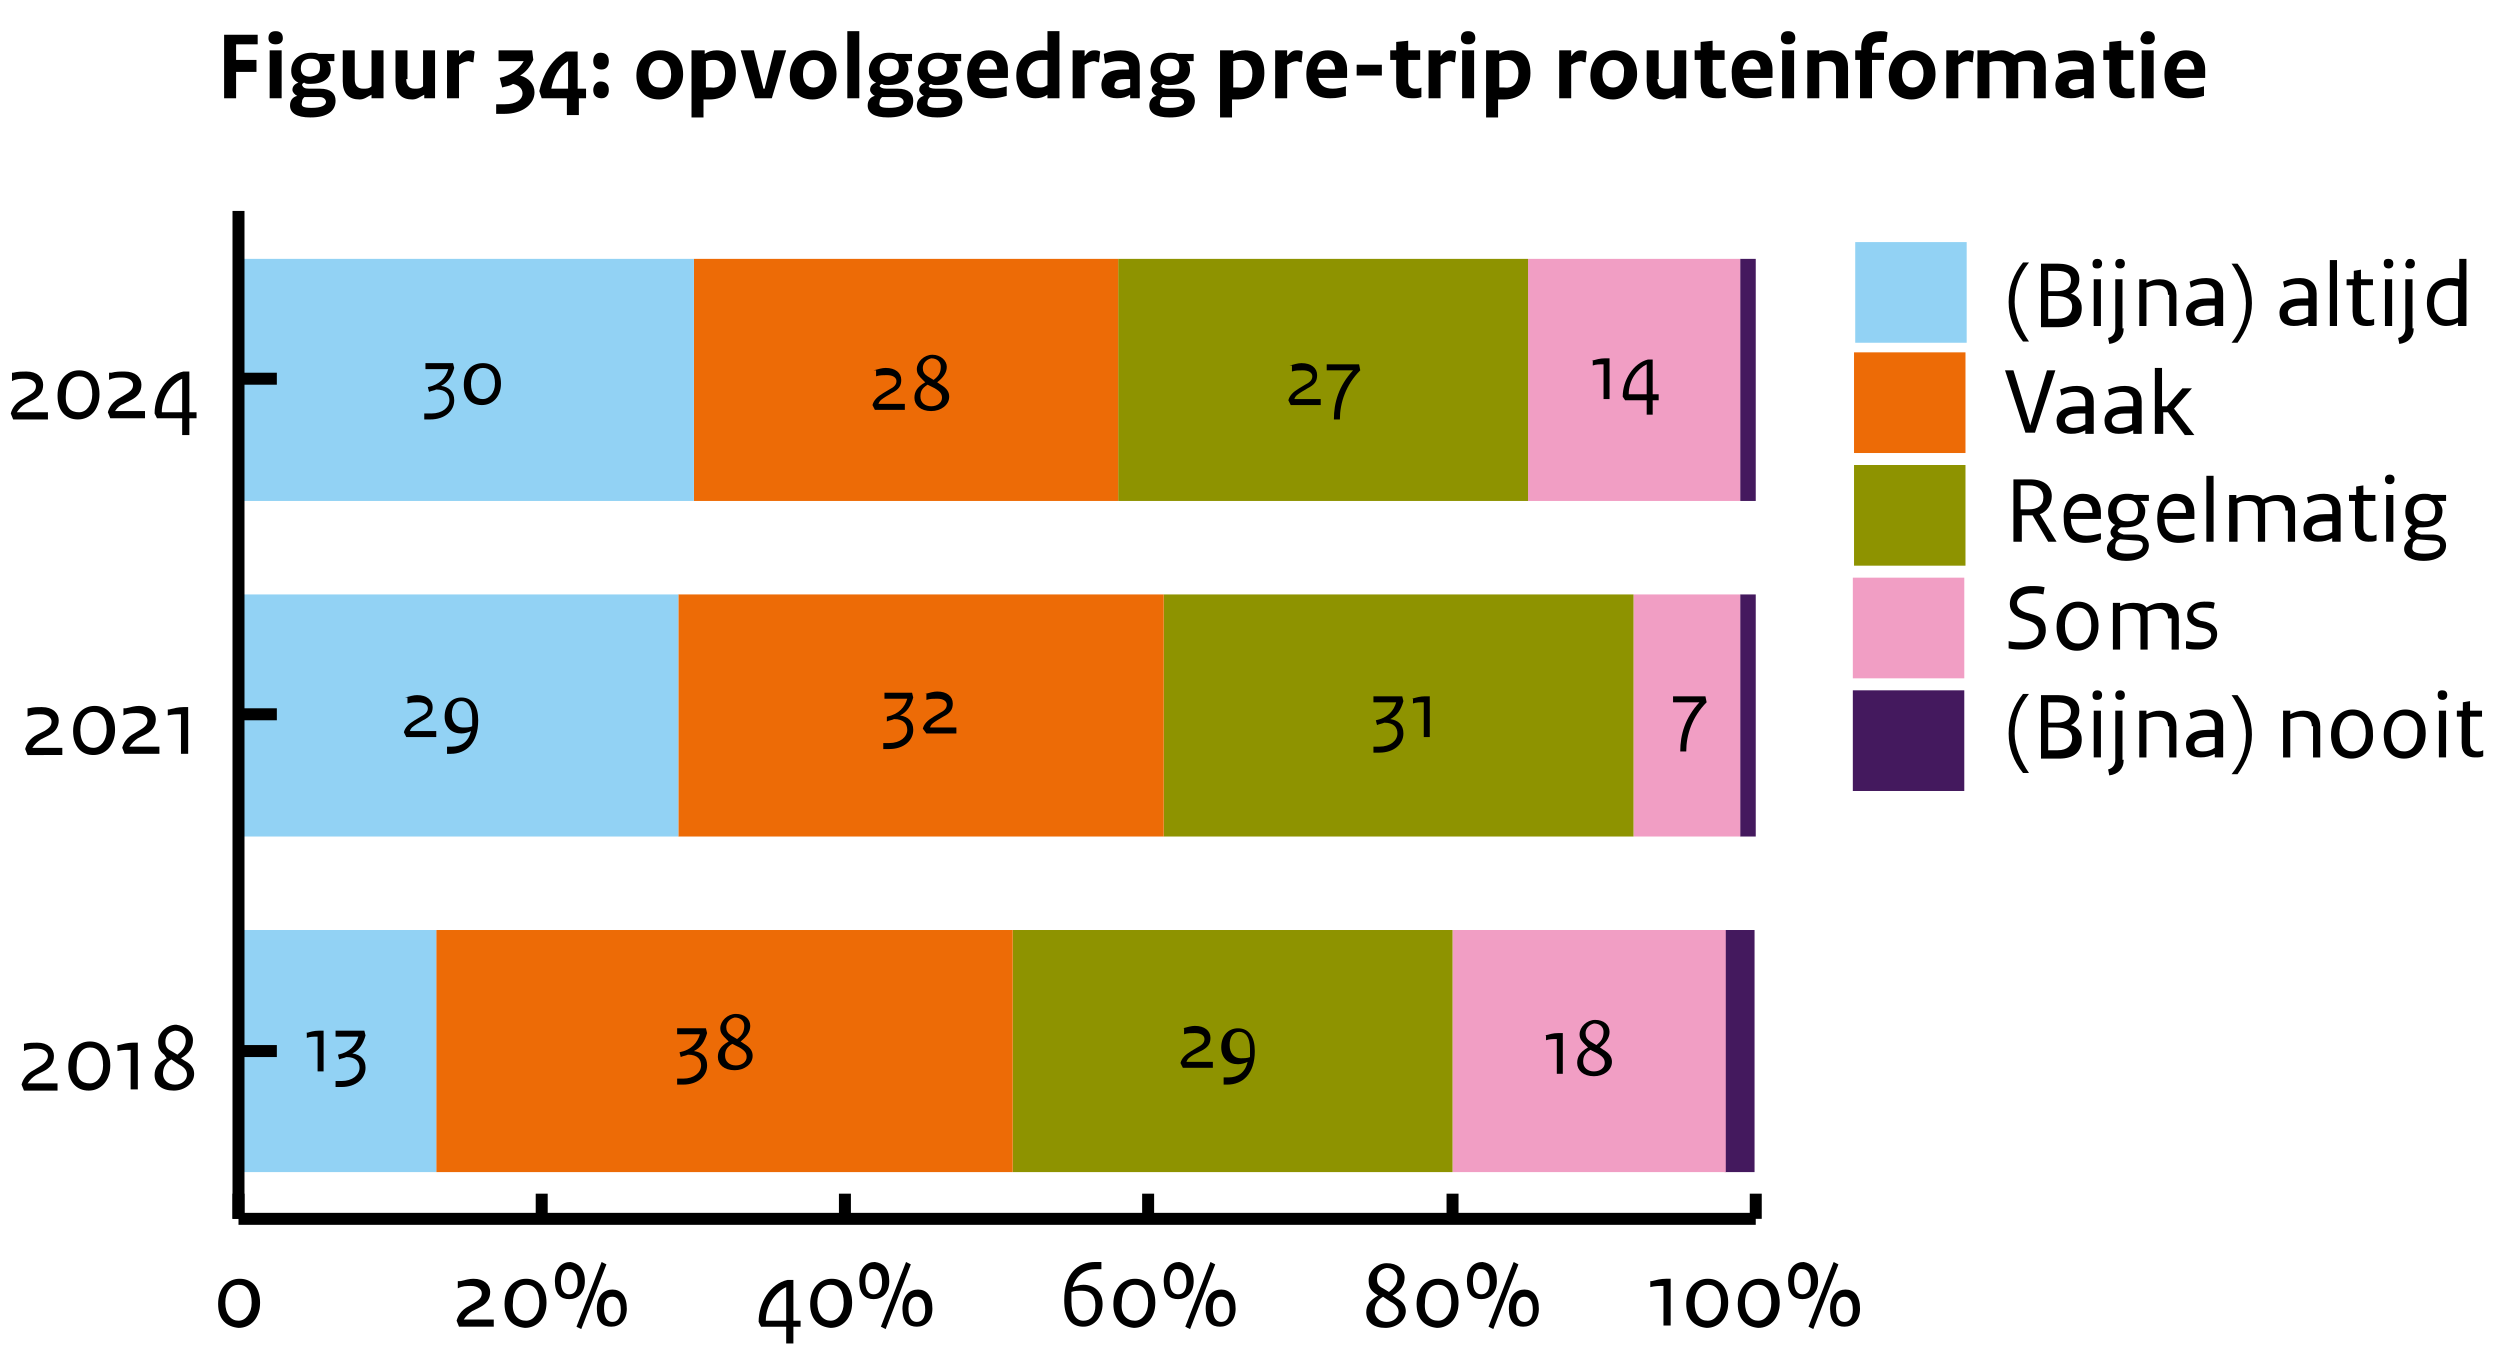 <?xml version="1.0" encoding="utf-8"?>
<!-- Generator: Adobe Illustrator 29.3.1, SVG Export Plug-In . SVG Version: 9.03 Build 55982)  -->
<svg version="1.1" baseProfile="basic" id="Laag_1" xmlns="http://www.w3.org/2000/svg" xmlns:xlink="http://www.w3.org/1999/xlink"
	 x="0px" y="0px" viewBox="0 0 208.6 112.4" xml:space="preserve">
<g>
	<path d="M18.7,2.9h2.8v0.8h-1.8v1.3h1.7V6h-1.7v2.2h-1V2.9z"/>
	<path d="M23,2.6c0.4,0,0.6,0.2,0.6,0.6c0,0.3-0.2,0.5-0.6,0.5c-0.4,0-0.6-0.2-0.6-0.5C22.4,2.8,22.6,2.6,23,2.6z M23.5,8.2h-1V4.2
		l1,0V8.2z"/>
	<path d="M25.8,7.4l0.9,0c0.9,0,1.3,0.4,1.3,1c0,0.8-0.6,1.4-2.1,1.4c-1.2,0-1.7-0.4-1.7-1c0-0.4,0.2-0.7,0.6-0.8v0
		c-0.2-0.1-0.4-0.3-0.4-0.5c0-0.3,0.2-0.5,0.5-0.6v0c-0.4-0.2-0.6-0.5-0.6-1c0-0.9,0.7-1.5,1.7-1.5c0.2,0,0.4,0,0.6,0.1h1.3v0.6
		h-0.6v0c0.2,0.1,0.3,0.4,0.3,0.7C27.6,6.5,27,7,25.9,7c-0.2,0-0.4,0-0.5-0.1c-0.1,0-0.2,0.1-0.2,0.2C25.3,7.3,25.4,7.4,25.8,7.4z
		 M26,9c0.8,0,1.2-0.2,1.2-0.5c0-0.2-0.2-0.4-0.5-0.4l-1.3,0c-0.1,0.1-0.2,0.2-0.2,0.4C25.1,8.9,25.3,9,26,9z M26.7,5.6
		c0-0.5-0.2-0.7-0.8-0.7c-0.4,0-0.8,0.2-0.8,0.8c0,0.5,0.3,0.7,0.8,0.7C26.5,6.3,26.7,6.1,26.7,5.6z"/>
	<path d="M29.6,6.6c0,0.5,0.2,0.8,0.7,0.8c0.3,0,0.5,0,0.7-0.2v-3l1,0v4H31V7.9c-0.4,0.2-0.6,0.4-1,0.4c-0.9,0-1.4-0.5-1.4-1.5V4.2
		l1,0V6.6z"/>
	<path d="M33.9,6.6c0,0.5,0.2,0.8,0.7,0.8c0.3,0,0.5,0,0.7-0.2v-3l1,0v4h-0.9V7.9c-0.4,0.2-0.6,0.4-1,0.4c-0.9,0-1.4-0.5-1.4-1.5
		V4.2l1,0V6.6z"/>
	<path d="M39.5,5.2c-0.2,0-0.3-0.1-0.4-0.1c-0.2,0-0.5,0.1-0.8,0.3v2.8h-1V4.2l1,0v0.5c0.3-0.4,0.5-0.5,0.8-0.5c0.2,0,0.3,0,0.5,0.1
		L39.5,5.2z"/>
	<path d="M41.5,4.2h2.9L44.5,5c-0.3,0.6-0.6,1-1.1,1.3v0c0.7,0.2,1.2,0.7,1.2,1.4c0,1-1,1.8-2.5,1.8h-0.7V8.7h0.7
		c1,0,1.5-0.4,1.5-0.9c0-0.4-0.3-0.7-0.8-0.8c-0.3,0.2-0.6,0.2-0.9,0.3l-0.2-0.8c0.9-0.2,1.6-0.7,2-1.4h-2.1V4.2z"/>
	<path d="M48.3,7.4h0.6v0.8h-0.6v1.4h-1V8.2h-2.1l-0.2-0.6c0.3-1.4,1-2.6,2.2-3.3h1V7.4z M47.4,7.4V5.1h0c-0.8,0.5-1.2,1.3-1.4,2.3
		H47.4z"/>
	<path d="M50.1,4.4c0.4,0,0.7,0.2,0.7,0.7c0,0.4-0.2,0.7-0.6,0.7c-0.4,0-0.7-0.2-0.7-0.7C49.5,4.7,49.7,4.4,50.1,4.4z M50.1,6.8
		c0.4,0,0.7,0.2,0.7,0.7c0,0.4-0.2,0.7-0.6,0.7c-0.4,0-0.7-0.2-0.7-0.7C49.5,7.2,49.7,6.8,50.1,6.8z"/>
	<path d="M55,8.3c-1.1,0-1.9-0.7-1.9-2c0-1.3,0.9-2.1,2-2.1c1.1,0,1.9,0.7,1.9,2C57,7.4,56.1,8.3,55,8.3z M55,5
		c-0.5,0-0.9,0.4-0.9,1.2c0,0.8,0.4,1.1,0.9,1.1C55.6,7.4,56,7,56,6.2C56,5.4,55.6,5,55,5z"/>
	<path d="M57.8,4.2l1,0v0.3c0.3-0.2,0.6-0.3,1-0.3c1,0,1.6,0.6,1.6,1.9c0,1.4-0.9,2.2-2.2,2.2c-0.2,0-0.3,0-0.5,0v1.5h-1V4.2z
		 M60.5,6.1c0-0.7-0.4-1.1-0.9-1.1c-0.3,0-0.4,0-0.7,0.1v2.2c0.2,0,0.3,0,0.4,0C60,7.4,60.5,7,60.5,6.1z"/>
	<path d="M61.8,4.2h1.1l0.8,3.2h0.1l0.8-3.2h1l-1.2,4H63L61.8,4.2z"/>
	<path d="M67.8,8.3c-1.1,0-1.9-0.7-1.9-2c0-1.3,0.9-2.1,2-2.1c1.1,0,1.9,0.7,1.9,2C69.8,7.4,68.9,8.3,67.8,8.3z M67.9,5
		c-0.5,0-0.9,0.4-0.9,1.2c0,0.8,0.4,1.1,0.9,1.1c0.5,0,0.9-0.4,0.9-1.2C68.8,5.4,68.5,5,67.9,5z"/>
	<path d="M71.7,8.2h-1V2.6l1,0V8.2z"/>
	<path d="M74,7.4l0.9,0c0.9,0,1.3,0.4,1.3,1c0,0.8-0.6,1.4-2.1,1.4c-1.2,0-1.7-0.4-1.7-1c0-0.4,0.2-0.7,0.6-0.8v0
		c-0.2-0.1-0.4-0.3-0.4-0.5c0-0.3,0.2-0.5,0.5-0.6v0c-0.4-0.2-0.6-0.5-0.6-1c0-0.9,0.7-1.5,1.7-1.5c0.2,0,0.4,0,0.6,0.1h1.3v0.6
		h-0.6v0c0.2,0.1,0.3,0.4,0.3,0.7c0,0.8-0.6,1.3-1.7,1.3c-0.2,0-0.4,0-0.5-0.1c-0.1,0-0.2,0.1-0.2,0.2C73.5,7.3,73.6,7.4,74,7.4z
		 M74.2,9c0.8,0,1.2-0.2,1.2-0.5c0-0.2-0.2-0.4-0.5-0.4l-1.3,0c-0.1,0.1-0.2,0.2-0.2,0.4C73.3,8.9,73.5,9,74.2,9z M75,5.6
		c0-0.5-0.2-0.7-0.8-0.7c-0.4,0-0.8,0.2-0.8,0.8c0,0.5,0.3,0.7,0.8,0.7C74.7,6.3,75,6.1,75,5.6z"/>
	<path d="M78.1,7.4l0.9,0c0.9,0,1.3,0.4,1.3,1c0,0.8-0.6,1.4-2.1,1.4c-1.2,0-1.7-0.4-1.7-1c0-0.4,0.2-0.7,0.6-0.8v0
		c-0.2-0.1-0.4-0.3-0.4-0.5c0-0.3,0.2-0.5,0.5-0.6v0c-0.4-0.2-0.6-0.5-0.6-1c0-0.9,0.7-1.5,1.7-1.5c0.2,0,0.4,0,0.6,0.1h1.3v0.6
		h-0.6v0c0.2,0.1,0.3,0.4,0.3,0.7c0,0.8-0.6,1.3-1.7,1.3c-0.2,0-0.4,0-0.5-0.1c-0.1,0-0.2,0.1-0.2,0.2C77.5,7.3,77.7,7.4,78.1,7.4z
		 M78.2,9c0.8,0,1.2-0.2,1.2-0.5c0-0.2-0.2-0.4-0.5-0.4l-1.3,0c-0.1,0.1-0.2,0.2-0.2,0.4C77.3,8.9,77.6,9,78.2,9z M79,5.6
		c0-0.5-0.2-0.7-0.8-0.7c-0.4,0-0.8,0.2-0.8,0.8c0,0.5,0.3,0.7,0.8,0.7C78.8,6.3,79,6.1,79,5.6z"/>
	<path d="M82.5,4.2c1,0,1.6,0.6,1.6,1.6c0,0.3,0,0.5,0,0.7h-2.4c0.1,0.6,0.5,0.9,1.2,0.9c0.4,0,0.8-0.1,1.1-0.2V8
		c-0.4,0.1-0.7,0.2-1.3,0.2c-1.2,0-2-0.6-2-2C80.7,4.9,81.5,4.2,82.5,4.2z M83.2,5.8c0-0.5-0.3-0.9-0.7-0.9c-0.4,0-0.7,0.3-0.8,0.9
		H83.2z"/>
	<path d="M88.4,8.2h-1V7.9c-0.3,0.2-0.6,0.3-1,0.3c-1,0-1.6-0.7-1.6-1.9c0-1.3,0.9-2.1,2.1-2.1c0.2,0,0.4,0,0.5,0.1V2.6l1,0V8.2z
		 M85.7,6.2c0,0.8,0.4,1.1,1,1.1c0.3,0,0.4,0,0.7-0.2V5c-0.2,0-0.3,0-0.5,0C86.2,5,85.7,5.5,85.7,6.2z"/>
	<path d="M91.7,5.2c-0.2,0-0.3-0.1-0.4-0.1c-0.2,0-0.5,0.1-0.8,0.3v2.8h-1V4.2l1,0v0.5c0.3-0.4,0.5-0.5,0.8-0.5c0.2,0,0.3,0,0.5,0.1
		L91.7,5.2z"/>
	<path d="M95.2,8.2h-0.9V7.9c-0.3,0.2-0.6,0.3-1.1,0.3c-0.8,0-1.3-0.4-1.3-1.1c0-0.8,0.6-1.3,1.8-1.3c0.2,0,0.4,0,0.5,0V5.7
		c0-0.4-0.2-0.6-0.9-0.6c-0.4,0-0.7,0.1-1.1,0.2l-0.1-0.8c0.5-0.2,0.9-0.3,1.4-0.3c1.1,0,1.6,0.5,1.6,1.4V8.2z M93.5,7.5
		c0.3,0,0.5-0.1,0.8-0.2V6.6c-0.2,0-0.4,0-0.5,0c-0.6,0-0.8,0.2-0.8,0.5C92.9,7.3,93.1,7.5,93.5,7.5z"/>
	<path d="M97.5,7.4l0.9,0c0.9,0,1.3,0.4,1.3,1c0,0.8-0.6,1.4-2.1,1.4c-1.2,0-1.7-0.4-1.7-1c0-0.4,0.2-0.7,0.6-0.8v0
		c-0.2-0.1-0.4-0.3-0.4-0.5c0-0.3,0.2-0.5,0.5-0.6v0c-0.4-0.2-0.6-0.5-0.6-1c0-0.9,0.7-1.5,1.7-1.5c0.2,0,0.4,0,0.6,0.1h1.3v0.6H99
		v0c0.2,0.1,0.3,0.4,0.3,0.7c0,0.8-0.6,1.3-1.7,1.3c-0.2,0-0.4,0-0.5-0.1c-0.1,0-0.2,0.1-0.2,0.2C96.9,7.3,97.1,7.4,97.5,7.4z
		 M97.6,9c0.8,0,1.2-0.2,1.2-0.5c0-0.2-0.2-0.4-0.5-0.4l-1.3,0c-0.1,0.1-0.2,0.2-0.2,0.4C96.7,8.9,97,9,97.6,9z M98.4,5.6
		c0-0.5-0.2-0.7-0.8-0.7c-0.4,0-0.8,0.2-0.8,0.8c0,0.5,0.3,0.7,0.8,0.7C98.2,6.3,98.4,6.1,98.4,5.6z"/>
	<path d="M101.9,4.2l1,0v0.3c0.3-0.2,0.6-0.3,1-0.3c1,0,1.6,0.6,1.6,1.9c0,1.4-0.9,2.2-2.2,2.2c-0.2,0-0.3,0-0.5,0v1.5h-1V4.2z
		 M104.5,6.1c0-0.7-0.4-1.1-0.9-1.1c-0.3,0-0.4,0-0.7,0.1v2.2c0.2,0,0.3,0,0.4,0C104.1,7.4,104.5,7,104.5,6.1z"/>
	<path d="M108.6,5.2c-0.2,0-0.3-0.1-0.4-0.1c-0.2,0-0.5,0.1-0.8,0.3v2.8h-1V4.2l1,0v0.5c0.3-0.4,0.5-0.5,0.8-0.5
		c0.2,0,0.3,0,0.5,0.1L108.6,5.2z"/>
	<path d="M110.8,4.2c1,0,1.6,0.6,1.6,1.6c0,0.3,0,0.5,0,0.7h-2.4c0.1,0.6,0.5,0.9,1.2,0.9c0.4,0,0.8-0.1,1.1-0.2V8
		c-0.4,0.1-0.7,0.2-1.3,0.2c-1.2,0-2-0.6-2-2C109,4.9,109.8,4.2,110.8,4.2z M111.4,5.8c0-0.5-0.3-0.9-0.7-0.9
		c-0.4,0-0.7,0.3-0.8,0.9H111.4z"/>
	<path d="M113.2,5.4h2.1v0.9h-2.1V5.4z"/>
	<path d="M116,4.2h0.5V3.5l1-0.1v0.8h1V5h-1v1.8c0,0.4,0.2,0.6,0.6,0.6c0.2,0,0.3,0,0.5-0.1v0.8c-0.3,0.1-0.5,0.1-0.8,0.1
		c-0.8,0-1.3-0.4-1.3-1.3V5H116V4.2z"/>
	<path d="M121.4,5.2c-0.2,0-0.3-0.1-0.4-0.1c-0.2,0-0.5,0.1-0.8,0.3v2.8h-1V4.2l1,0v0.5c0.3-0.4,0.5-0.5,0.8-0.5
		c0.2,0,0.3,0,0.5,0.1L121.4,5.2z"/>
	<path d="M122.5,2.6c0.4,0,0.6,0.2,0.6,0.6c0,0.3-0.2,0.5-0.6,0.5c-0.4,0-0.6-0.2-0.6-0.5C121.9,2.8,122.1,2.6,122.5,2.6z M123,8.2
		h-1V4.2l1,0V8.2z"/>
	<path d="M124.1,4.2l1,0v0.3c0.3-0.2,0.6-0.3,1-0.3c1,0,1.6,0.6,1.6,1.9c0,1.4-0.9,2.2-2.2,2.2c-0.2,0-0.3,0-0.5,0v1.5h-1V4.2z
		 M126.7,6.1c0-0.7-0.4-1.1-0.9-1.1c-0.3,0-0.4,0-0.7,0.1v2.2c0.2,0,0.3,0,0.4,0C126.2,7.4,126.7,7,126.7,6.1z"/>
	<path d="M132.3,5.2c-0.2,0-0.3-0.1-0.4-0.1c-0.2,0-0.5,0.1-0.8,0.3v2.8h-1V4.2l1,0v0.5c0.3-0.4,0.5-0.5,0.8-0.5
		c0.2,0,0.3,0,0.5,0.1L132.3,5.2z"/>
	<path d="M134.6,8.3c-1.1,0-1.9-0.7-1.9-2c0-1.3,0.9-2.1,2-2.1c1.1,0,1.9,0.7,1.9,2C136.6,7.4,135.6,8.3,134.6,8.3z M134.6,5
		c-0.5,0-0.9,0.4-0.9,1.2c0,0.8,0.4,1.1,0.9,1.1c0.5,0,0.9-0.4,0.9-1.2C135.6,5.4,135.2,5,134.6,5z"/>
	<path d="M138.3,6.6c0,0.5,0.2,0.8,0.7,0.8c0.3,0,0.5,0,0.7-0.2v-3l1,0v4h-0.9V7.9c-0.4,0.2-0.6,0.4-1,0.4c-0.9,0-1.4-0.5-1.4-1.5
		V4.2l1,0V6.6z"/>
	<path d="M141.4,4.2h0.5V3.5l1-0.1v0.8h1V5h-1v1.8c0,0.4,0.2,0.6,0.6,0.6c0.2,0,0.3,0,0.5-0.1v0.8c-0.3,0.1-0.5,0.1-0.8,0.1
		c-0.8,0-1.3-0.4-1.3-1.3V5h-0.5V4.2z"/>
	<path d="M146.3,4.2c1,0,1.6,0.6,1.6,1.6c0,0.3,0,0.5,0,0.7h-2.4c0.1,0.6,0.5,0.9,1.2,0.9c0.4,0,0.8-0.1,1.1-0.2V8
		c-0.4,0.1-0.7,0.2-1.3,0.2c-1.2,0-2-0.6-2-2C144.4,4.9,145.2,4.2,146.3,4.2z M146.9,5.8c0-0.5-0.3-0.9-0.7-0.9
		c-0.4,0-0.7,0.3-0.8,0.9H146.9z"/>
	<path d="M149.2,2.6c0.4,0,0.6,0.2,0.6,0.6c0,0.3-0.2,0.5-0.6,0.5c-0.4,0-0.6-0.2-0.6-0.5C148.6,2.8,148.8,2.6,149.2,2.6z
		 M149.7,8.2h-1V4.2l1,0V8.2z"/>
	<path d="M153.2,5.8c0-0.5-0.2-0.7-0.7-0.7c-0.3,0-0.5,0-0.7,0.1v3h-1V4.2l1,0v0.3c0.3-0.2,0.6-0.3,1-0.3c0.9,0,1.4,0.5,1.4,1.4v2.6
		h-1V5.8z"/>
	<path d="M154.8,5V4.2h0.5V4c0-0.9,0.5-1.4,1.6-1.4c0.2,0,0.4,0,0.6,0.1l-0.1,0.8c-0.2,0-0.3,0-0.5,0c-0.5,0-0.7,0.2-0.7,0.6v0.3h1
		V5h-1v3.2h-1V5H154.8z"/>
	<path d="M159.5,8.3c-1.1,0-1.9-0.7-1.9-2c0-1.3,0.9-2.1,2-2.1c1.1,0,1.9,0.7,1.9,2C161.5,7.4,160.6,8.3,159.5,8.3z M159.6,5
		c-0.5,0-0.9,0.4-0.9,1.2c0,0.8,0.4,1.1,0.9,1.1c0.5,0,0.9-0.4,0.9-1.2C160.5,5.4,160.1,5,159.6,5z"/>
	<path d="M164.6,5.2c-0.2,0-0.3-0.1-0.4-0.1c-0.2,0-0.5,0.1-0.8,0.3v2.8h-1V4.2l1,0v0.5c0.3-0.4,0.5-0.5,0.8-0.5
		c0.2,0,0.3,0,0.5,0.1L164.6,5.2z"/>
	<path d="M169.8,5.8c0-0.5-0.2-0.7-0.7-0.7c-0.3,0-0.4,0-0.7,0.1v3h-1V5.8c0-0.5-0.2-0.7-0.7-0.7c-0.3,0-0.4,0-0.7,0.1v3h-1V4.2l1,0
		v0.3c0.4-0.2,0.6-0.3,1-0.3c0.5,0,0.8,0.2,1.1,0.4c0.4-0.3,0.8-0.4,1.2-0.4c0.9,0,1.4,0.5,1.4,1.4v2.6h-1V5.8z"/>
	<path d="M174.8,8.2h-0.9V7.9c-0.3,0.2-0.6,0.3-1.1,0.3c-0.8,0-1.3-0.4-1.3-1.1c0-0.8,0.6-1.3,1.8-1.3c0.2,0,0.4,0,0.5,0V5.7
		c0-0.4-0.2-0.6-0.9-0.6c-0.4,0-0.7,0.1-1.1,0.2l-0.1-0.8c0.5-0.2,0.9-0.3,1.4-0.3c1.1,0,1.6,0.5,1.6,1.4V8.2z M173.1,7.5
		c0.3,0,0.5-0.1,0.8-0.2V6.6c-0.2,0-0.4,0-0.5,0c-0.6,0-0.8,0.2-0.8,0.5C172.6,7.3,172.8,7.5,173.1,7.5z"/>
	<path d="M175.5,4.2h0.5V3.5l1-0.1v0.8h1V5h-1v1.8c0,0.4,0.2,0.6,0.6,0.6c0.2,0,0.3,0,0.5-0.1v0.8c-0.3,0.1-0.5,0.1-0.8,0.1
		c-0.8,0-1.3-0.4-1.3-1.3V5h-0.5V4.2z"/>
	<path d="M179.2,2.6c0.4,0,0.6,0.2,0.6,0.6c0,0.3-0.2,0.5-0.6,0.5c-0.4,0-0.6-0.2-0.6-0.5C178.7,2.8,178.9,2.6,179.2,2.6z
		 M179.7,8.2h-1V4.2l1,0V8.2z"/>
	<path d="M182.4,4.2c1,0,1.6,0.6,1.6,1.6c0,0.3,0,0.5,0,0.7h-2.4c0.1,0.6,0.5,0.9,1.2,0.9c0.4,0,0.8-0.1,1.1-0.2V8
		c-0.4,0.1-0.7,0.2-1.3,0.2c-1.2,0-2-0.6-2-2C180.6,4.9,181.4,4.2,182.4,4.2z M183.1,5.8c0-0.5-0.3-0.9-0.7-0.9
		c-0.4,0-0.7,0.3-0.8,0.9H183.1z"/>
</g>
<g>
	<path d="M168.8,21.9h0.5c-0.8,1-1.2,2-1.2,3.3c0,1.1,0.5,2.3,1.2,3.3h-0.5c-0.8-1-1.2-2.1-1.2-3.3C167.6,24,168,22.9,168.8,21.9z"
		/>
	<path d="M170.3,27.2v-5.2h1.4c1.2,0,1.8,0.5,1.8,1.3c0,0.6-0.3,1-0.7,1.2v0c0.6,0.2,0.9,0.6,0.9,1.2c0,1-0.6,1.6-1.9,1.6H170.3z
		 M170.9,22.5v1.8h0.7c0.8,0,1.2-0.3,1.2-0.9c0-0.5-0.3-0.8-1.2-0.8H170.9z M170.9,24.7v1.9h0.8c0.8,0,1.2-0.4,1.2-1
		c0-0.6-0.4-0.9-1.4-0.9H170.9z"/>
	<path d="M175,21.6c0.2,0,0.4,0.1,0.4,0.4c0,0.2-0.1,0.4-0.4,0.4s-0.4-0.1-0.4-0.4C174.6,21.7,174.8,21.6,175,21.6z M175.3,27.2
		h-0.6v-3.9l0.6,0V27.2z"/>
	<path d="M177.2,27.4c0,0.8-0.5,1.2-1.2,1.3l-0.1-0.5c0.4-0.1,0.6-0.4,0.6-0.8v-4.1l0.6,0V27.4z M176.9,21.6c0.2,0,0.4,0.1,0.4,0.4
		c0,0.2-0.1,0.4-0.4,0.4c-0.2,0-0.4-0.1-0.4-0.4C176.5,21.7,176.7,21.6,176.9,21.6z"/>
	<path d="M180.9,24.6c0-0.5-0.3-0.8-0.9-0.8c-0.4,0-0.6,0.1-0.9,0.2v3.2h-0.6v-3.9l0.6,0v0.3c0.4-0.2,0.7-0.3,1.1-0.3
		c0.9,0,1.4,0.5,1.4,1.3v2.6h-0.6V24.6z"/>
	<path d="M185.4,27.2h-0.6v-0.3c-0.4,0.2-0.7,0.3-1.2,0.3c-0.8,0-1.2-0.4-1.2-1.1c0-0.7,0.6-1.2,1.8-1.2c0.2,0,0.3,0,0.6,0v-0.4
		c0-0.5-0.3-0.8-0.9-0.8c-0.4,0-0.7,0.1-1.1,0.3l-0.1-0.5c0.5-0.2,0.9-0.3,1.4-0.3c0.9,0,1.4,0.5,1.4,1.3V27.2z M183.8,26.7
		c0.4,0,0.7-0.1,1-0.3v-0.9c-0.2,0-0.4,0-0.6,0c-0.8,0-1.1,0.3-1.1,0.6C183.1,26.5,183.3,26.7,183.8,26.7z"/>
	<path d="M186.7,28.6h-0.5c0.8-1,1.2-2,1.2-3.3c0-1.1-0.5-2.3-1.2-3.3h0.5c0.8,1,1.2,2.1,1.2,3.3C187.9,26.5,187.4,27.6,186.7,28.6z
		"/>
	<path d="M193.2,27.2h-0.6v-0.3c-0.4,0.2-0.7,0.3-1.2,0.3c-0.8,0-1.2-0.4-1.2-1.1c0-0.7,0.6-1.2,1.8-1.2c0.2,0,0.3,0,0.6,0v-0.4
		c0-0.5-0.3-0.8-0.9-0.8c-0.4,0-0.7,0.1-1.1,0.3l-0.1-0.5c0.5-0.2,0.9-0.3,1.4-0.3c0.9,0,1.4,0.5,1.4,1.3V27.2z M191.6,26.7
		c0.4,0,0.7-0.1,1-0.3v-0.9c-0.2,0-0.4,0-0.6,0c-0.8,0-1.1,0.3-1.1,0.6C190.9,26.5,191.1,26.7,191.6,26.7z"/>
	<path d="M195,27.2h-0.6v-5.5l0.6,0V27.2z"/>
	<path d="M195.9,23.3h0.5v-0.7l0.6-0.1v0.8h1v0.5h-1V26c0,0.5,0.3,0.7,0.6,0.7c0.2,0,0.3,0,0.5-0.1v0.5c-0.2,0.1-0.4,0.1-0.7,0.1
		c-0.6,0-1.1-0.3-1.1-1.2v-2.2h-0.5V23.3z"/>
	<path d="M199.3,21.6c0.2,0,0.4,0.1,0.4,0.4c0,0.2-0.1,0.4-0.4,0.4c-0.2,0-0.4-0.1-0.4-0.4C198.9,21.7,199,21.6,199.3,21.6z
		 M199.6,27.2H199v-3.9l0.6,0V27.2z"/>
	<path d="M201.4,27.4c0,0.8-0.5,1.2-1.2,1.3l-0.1-0.5c0.4-0.1,0.6-0.4,0.6-0.8v-4.1l0.6,0V27.4z M201.1,21.6c0.2,0,0.4,0.1,0.4,0.4
		c0,0.2-0.1,0.4-0.4,0.4s-0.4-0.1-0.4-0.4C200.8,21.7,200.9,21.6,201.1,21.6z"/>
	<path d="M205.7,27.2h-0.6v-0.3c-0.3,0.2-0.6,0.3-1,0.3c-0.9,0-1.6-0.7-1.6-1.9c0-1.4,0.8-2.1,2-2.1c0.3,0,0.5,0,0.7,0.1v-1.7l0.6,0
		V27.2z M203.1,25.3c0,0.9,0.5,1.4,1.2,1.4c0.3,0,0.6-0.1,0.8-0.2v-2.6c-0.2,0-0.5-0.1-0.7-0.1C203.6,23.8,203.1,24.3,203.1,25.3z"
		/>
	<path d="M167.3,30.9h0.7l1.4,4.6h0l1.4-4.6h0.7l-1.7,5.2H169L167.3,30.9z"/>
	<path d="M174.6,36.2h-0.6v-0.3c-0.4,0.2-0.7,0.3-1.2,0.3c-0.8,0-1.2-0.4-1.2-1.1c0-0.7,0.6-1.2,1.8-1.2c0.2,0,0.3,0,0.6,0v-0.4
		c0-0.5-0.3-0.8-0.9-0.8c-0.4,0-0.7,0.1-1.1,0.3l-0.1-0.5c0.5-0.2,0.9-0.3,1.4-0.3c0.9,0,1.4,0.5,1.4,1.3V36.2z M173,35.7
		c0.4,0,0.7-0.1,1-0.3v-0.9c-0.2,0-0.4,0-0.6,0c-0.8,0-1.1,0.3-1.1,0.6C172.3,35.5,172.6,35.7,173,35.7z"/>
	<path d="M178.5,36.2H178v-0.3c-0.4,0.2-0.7,0.3-1.2,0.3c-0.8,0-1.2-0.4-1.2-1.1c0-0.7,0.6-1.2,1.8-1.2c0.2,0,0.3,0,0.6,0v-0.4
		c0-0.5-0.3-0.8-0.9-0.8c-0.4,0-0.7,0.1-1.1,0.3l-0.1-0.5c0.5-0.2,0.9-0.3,1.4-0.3c0.9,0,1.4,0.5,1.4,1.3V36.2z M176.9,35.7
		c0.4,0,0.7-0.1,1-0.3v-0.9c-0.2,0-0.4,0-0.6,0c-0.8,0-1.1,0.3-1.1,0.6C176.2,35.5,176.5,35.7,176.9,35.7z"/>
	<path d="M180.4,36.2h-0.6v-5.5l0.6,0v3.2h0.4l1.3-1.5h0.8l-1.5,1.7l1.7,2.2h-0.8l-1.4-1.9h-0.4V36.2z"/>
	<path d="M168.6,45.2H168v-5.2h1.4c1.2,0,1.8,0.6,1.8,1.4c0,0.7-0.4,1.3-1,1.5l1.4,2.3h-0.7l-1.3-2.2h-0.9V45.2z M168.6,42.5h0.7
		c0.7,0,1.2-0.3,1.2-1c0-0.6-0.4-1-1.2-1h-0.7V42.5z"/>
	<path d="M173.8,41.2c0.9,0,1.5,0.5,1.5,1.6c0,0.2,0,0.3,0,0.5h-2.5c0,1,0.5,1.4,1.3,1.4c0.4,0,0.8-0.1,1.2-0.2V45
		c-0.4,0.2-0.8,0.3-1.3,0.3c-1.1,0-1.8-0.6-1.8-2C172.1,41.9,172.9,41.2,173.8,41.2z M174.6,42.8c0-0.7-0.3-1-0.9-1
		c-0.5,0-0.9,0.4-1,1H174.6z"/>
	<path d="M177.2,44.6l1,0c0.7,0,1.1,0.4,1.1,0.9c0,0.7-0.6,1.3-1.9,1.3c-1,0-1.6-0.4-1.6-1c0-0.4,0.3-0.7,0.6-0.9v0
		c-0.2-0.1-0.3-0.3-0.3-0.5s0.2-0.5,0.4-0.6v0c-0.4-0.2-0.6-0.5-0.6-1.1c0-0.9,0.6-1.5,1.6-1.5c0.2,0,0.4,0,0.6,0.1h1.2v0.5h-0.7v0
		c0.2,0.2,0.4,0.5,0.4,0.8c0,0.9-0.6,1.4-1.6,1.4c-0.2,0-0.3,0-0.4,0c-0.1,0-0.3,0.2-0.3,0.3C176.7,44.4,176.9,44.5,177.2,44.6z
		 M177.5,46.2c0.9,0,1.3-0.3,1.3-0.7c0-0.3-0.2-0.4-0.6-0.4l-1.3-0.1c-0.3,0.1-0.4,0.3-0.4,0.6C176.4,46,176.8,46.2,177.5,46.2z
		 M178.4,42.6c0-0.6-0.3-0.9-0.9-0.9c-0.6,0-0.9,0.3-0.9,0.9c0,0.7,0.4,0.9,0.9,0.9C178.1,43.5,178.4,43.3,178.4,42.6z"/>
	<path d="M181.6,41.2c0.9,0,1.5,0.5,1.5,1.6c0,0.2,0,0.3,0,0.5h-2.5c0,1,0.5,1.4,1.3,1.4c0.4,0,0.8-0.1,1.2-0.2V45
		c-0.4,0.2-0.8,0.3-1.3,0.3c-1.1,0-1.8-0.6-1.8-2C180,41.9,180.7,41.2,181.6,41.2z M182.4,42.8c0-0.7-0.3-1-0.9-1
		c-0.5,0-0.9,0.4-1,1H182.4z"/>
	<path d="M184.7,45.2h-0.6v-5.5l0.6,0V45.2z"/>
	<path d="M190.7,42.6c0-0.5-0.3-0.8-0.8-0.8c-0.4,0-0.6,0.1-0.9,0.2v3.2h-0.6v-2.6c0-0.5-0.2-0.8-0.8-0.8c-0.4,0-0.6,0-0.9,0.2v3.2
		H186v-3.9l0.6,0v0.3c0.4-0.2,0.6-0.3,1.1-0.3c0.5,0,0.9,0.1,1.1,0.4c0.5-0.3,0.8-0.4,1.3-0.4c0.9,0,1.4,0.5,1.4,1.3v2.6h-0.6V42.6z
		"/>
	<path d="M195.2,45.2h-0.6v-0.3c-0.4,0.2-0.7,0.3-1.2,0.3c-0.8,0-1.2-0.4-1.2-1.1c0-0.7,0.6-1.2,1.8-1.2c0.2,0,0.3,0,0.6,0v-0.4
		c0-0.5-0.3-0.8-0.9-0.8c-0.4,0-0.7,0.1-1.1,0.3l-0.1-0.5c0.5-0.2,0.9-0.3,1.4-0.3c0.9,0,1.4,0.5,1.4,1.3V45.2z M193.6,44.7
		c0.4,0,0.7-0.1,1-0.3v-0.9c-0.2,0-0.4,0-0.6,0c-0.8,0-1.1,0.3-1.1,0.6C192.9,44.5,193.1,44.7,193.6,44.7z"/>
	<path d="M196.1,41.3h0.5v-0.7l0.6-0.1v0.8h1v0.5h-1V44c0,0.5,0.3,0.7,0.6,0.7c0.2,0,0.3,0,0.5-0.1v0.5c-0.2,0.1-0.4,0.1-0.7,0.1
		c-0.6,0-1.1-0.3-1.1-1.2v-2.2h-0.5V41.3z"/>
	<path d="M199.4,39.6c0.2,0,0.4,0.1,0.4,0.4c0,0.2-0.1,0.4-0.4,0.4S199,40.2,199,40C199,39.7,199.2,39.6,199.4,39.6z M199.7,45.2
		h-0.6v-3.9l0.6,0V45.2z"/>
	<path d="M202,44.6l1,0c0.7,0,1.1,0.4,1.1,0.9c0,0.7-0.6,1.3-1.9,1.3c-1,0-1.6-0.4-1.6-1c0-0.4,0.3-0.7,0.6-0.9v0
		c-0.2-0.1-0.3-0.3-0.3-0.5s0.2-0.5,0.4-0.6v0c-0.4-0.2-0.6-0.5-0.6-1.1c0-0.9,0.6-1.5,1.6-1.5c0.2,0,0.4,0,0.6,0.1h1.2v0.5h-0.7v0
		c0.2,0.2,0.4,0.5,0.4,0.8c0,0.9-0.6,1.4-1.6,1.4c-0.2,0-0.3,0-0.4,0c-0.1,0-0.3,0.2-0.3,0.3C201.5,44.4,201.6,44.5,202,44.6z
		 M202.3,46.2c0.9,0,1.3-0.3,1.3-0.7c0-0.3-0.2-0.4-0.6-0.4l-1.3-0.1c-0.3,0.1-0.4,0.3-0.4,0.6C201.2,46,201.5,46.2,202.3,46.2z
		 M203.2,42.6c0-0.6-0.3-0.9-0.9-0.9c-0.6,0-0.9,0.3-0.9,0.9c0,0.7,0.4,0.9,0.9,0.9C202.9,43.5,203.2,43.3,203.2,42.6z"/>
	<path d="M167.6,53.5c0.5,0.1,0.8,0.1,1.3,0.1c0.8,0,1.2-0.4,1.2-0.9c0-0.4-0.2-0.7-0.8-0.9l-0.6-0.2c-0.6-0.2-1-0.6-1-1.2
		c0-0.9,0.7-1.5,1.8-1.5c0.4,0,0.7,0,1.1,0.1l-0.1,0.6c-0.4-0.1-0.6-0.1-1-0.1c-0.7,0-1.2,0.4-1.2,0.8c0,0.4,0.2,0.6,0.7,0.8
		l0.7,0.2c0.7,0.2,1,0.6,1,1.3c0,1-0.8,1.6-1.9,1.6c-0.4,0-0.8,0-1.2-0.1V53.5z"/>
	<path d="M173.3,54.3c-1,0-1.7-0.7-1.7-2s0.8-2.1,1.8-2.1c1,0,1.7,0.7,1.7,2C175.1,53.5,174.3,54.3,173.3,54.3z M173.4,50.7
		c-0.7,0-1.1,0.6-1.1,1.5c0,1,0.4,1.5,1.1,1.5c0.7,0,1.1-0.6,1.1-1.5C174.5,51.2,174.1,50.7,173.4,50.7z"/>
	<path d="M180.9,51.6c0-0.5-0.3-0.8-0.8-0.8c-0.4,0-0.6,0.1-0.9,0.2v3.2h-0.6v-2.6c0-0.5-0.2-0.8-0.8-0.8c-0.4,0-0.6,0-0.9,0.2v3.2
		h-0.6v-3.9l0.6,0v0.3c0.4-0.2,0.6-0.3,1.1-0.3c0.5,0,0.9,0.1,1.1,0.4c0.5-0.3,0.8-0.4,1.3-0.4c0.9,0,1.4,0.5,1.4,1.3v2.6h-0.6V51.6
		z"/>
	<path d="M182.5,53.5c0.4,0.1,0.7,0.1,1.1,0.1c0.6,0,0.9-0.2,0.9-0.6c0-0.3-0.2-0.5-0.7-0.6l-0.5-0.1c-0.5-0.2-0.8-0.5-0.8-1
		c0-0.6,0.6-1.1,1.4-1.1c0.4,0,0.7,0,0.9,0.1l-0.1,0.5c-0.3-0.1-0.6-0.1-0.9-0.1c-0.5,0-0.8,0.2-0.8,0.5c0,0.3,0.2,0.4,0.6,0.6
		l0.5,0.1c0.6,0.2,0.9,0.5,0.9,1c0,0.7-0.6,1.3-1.5,1.3c-0.4,0-0.8,0-1.1-0.1V53.5z"/>
	<path d="M168.8,57.9h0.5c-0.8,1-1.2,2-1.2,3.3c0,1.1,0.5,2.3,1.2,3.3h-0.5c-0.8-1-1.2-2.1-1.2-3.3C167.6,60,168,58.9,168.8,57.9z"
		/>
	<path d="M170.3,63.2v-5.2h1.4c1.2,0,1.8,0.5,1.8,1.3c0,0.6-0.3,1-0.7,1.2v0c0.6,0.2,0.9,0.6,0.9,1.2c0,1-0.6,1.6-1.9,1.6H170.3z
		 M170.9,58.5v1.8h0.7c0.8,0,1.2-0.3,1.2-0.9c0-0.5-0.3-0.8-1.2-0.8H170.9z M170.9,60.7v1.9h0.8c0.8,0,1.2-0.4,1.2-1
		c0-0.6-0.4-0.9-1.4-0.9H170.9z"/>
	<path d="M175,57.6c0.2,0,0.4,0.1,0.4,0.4c0,0.2-0.1,0.4-0.4,0.4s-0.4-0.1-0.4-0.4C174.6,57.7,174.8,57.6,175,57.6z M175.3,63.2
		h-0.6v-3.9l0.6,0V63.2z"/>
	<path d="M177.2,63.4c0,0.8-0.5,1.2-1.2,1.3l-0.1-0.5c0.4-0.1,0.6-0.4,0.6-0.8v-4.1l0.6,0V63.4z M176.9,57.6c0.2,0,0.4,0.1,0.4,0.4
		c0,0.2-0.1,0.4-0.4,0.4c-0.2,0-0.4-0.1-0.4-0.4C176.5,57.7,176.7,57.6,176.9,57.6z"/>
	<path d="M180.9,60.6c0-0.5-0.3-0.8-0.9-0.8c-0.4,0-0.6,0.1-0.9,0.2v3.2h-0.6v-3.9l0.6,0v0.3c0.4-0.2,0.7-0.3,1.1-0.3
		c0.9,0,1.4,0.5,1.4,1.3v2.6h-0.6V60.6z"/>
	<path d="M185.4,63.2h-0.6v-0.3c-0.4,0.2-0.7,0.3-1.2,0.3c-0.8,0-1.2-0.4-1.2-1.1c0-0.7,0.6-1.2,1.8-1.2c0.2,0,0.3,0,0.6,0v-0.4
		c0-0.5-0.3-0.8-0.9-0.8c-0.4,0-0.7,0.1-1.1,0.3l-0.1-0.5c0.5-0.2,0.9-0.3,1.4-0.3c0.9,0,1.4,0.5,1.4,1.3V63.2z M183.8,62.7
		c0.4,0,0.7-0.1,1-0.3v-0.9c-0.2,0-0.4,0-0.6,0c-0.8,0-1.1,0.3-1.1,0.6C183.1,62.5,183.3,62.7,183.8,62.7z"/>
	<path d="M186.7,64.6h-0.5c0.8-1,1.2-2,1.2-3.3c0-1.1-0.5-2.3-1.2-3.3h0.5c0.8,1,1.2,2.1,1.2,3.3C187.9,62.5,187.4,63.6,186.7,64.6z
		"/>
	<path d="M192.9,60.6c0-0.5-0.3-0.8-0.9-0.8c-0.4,0-0.6,0.1-0.9,0.2v3.2h-0.6v-3.9l0.6,0v0.3c0.4-0.2,0.7-0.3,1.1-0.3
		c0.9,0,1.4,0.5,1.4,1.3v2.6h-0.6V60.6z"/>
	<path d="M196.2,63.3c-1,0-1.7-0.7-1.7-2s0.8-2.1,1.8-2.1c1,0,1.7,0.7,1.7,2C198.1,62.5,197.2,63.3,196.2,63.3z M196.3,59.7
		c-0.7,0-1.1,0.6-1.1,1.5c0,1,0.4,1.5,1.1,1.5c0.7,0,1.1-0.6,1.1-1.5C197.4,60.2,197,59.7,196.3,59.7z"/>
	<path d="M200.6,63.3c-1,0-1.7-0.7-1.7-2s0.8-2.1,1.8-2.1c1,0,1.7,0.7,1.7,2C202.4,62.5,201.6,63.3,200.6,63.3z M200.6,59.7
		c-0.7,0-1.1,0.6-1.1,1.5c0,1,0.4,1.5,1.1,1.5c0.7,0,1.1-0.6,1.1-1.5C201.8,60.2,201.4,59.7,200.6,59.7z"/>
	<path d="M203.8,57.6c0.2,0,0.4,0.1,0.4,0.4c0,0.2-0.1,0.4-0.4,0.4c-0.2,0-0.4-0.1-0.4-0.4C203.4,57.7,203.5,57.6,203.8,57.6z
		 M204.1,63.2h-0.6v-3.9l0.6,0V63.2z"/>
	<path d="M205,59.3h0.5v-0.7l0.6-0.1v0.8h1v0.5h-1V62c0,0.5,0.3,0.7,0.6,0.7c0.2,0,0.3,0,0.5-0.1v0.5c-0.2,0.1-0.4,0.1-0.7,0.1
		c-0.6,0-1.1-0.3-1.1-1.2v-2.2H205V59.3z"/>
</g>
<g>
	<path d="M1.1,31.1C1.5,31,1.9,31,2.2,31c0.9,0,1.4,0.5,1.4,1.1c0,0.6-0.3,1-0.9,1.3l-0.6,0.3c-0.3,0.2-0.5,0.4-0.7,0.7v0H4v0.6H1.1
		l-0.2-0.5c0.1-0.4,0.4-0.9,1-1.2L2.4,33c0.5-0.3,0.6-0.5,0.6-0.8c0-0.3-0.3-0.6-0.9-0.6c-0.4,0-0.7,0-1.1,0.2V31.1z"/>
	<path d="M4.8,33c0-1.3,0.8-2.1,1.8-2.1c1,0,1.7,0.7,1.7,2c0,1.3-0.8,2.1-1.8,2.1C5.5,35,4.8,34.3,4.8,33z M6.6,34.4
		c0.6,0,1.1-0.6,1.1-1.5c0-1-0.4-1.5-1.1-1.5c-0.6,0-1.1,0.5-1.1,1.5C5.4,34,5.9,34.4,6.6,34.4z"/>
	<path d="M9.3,31.1C9.7,31,10,31,10.4,31c0.9,0,1.4,0.5,1.4,1.1c0,0.6-0.3,1-0.9,1.3l-0.6,0.3C10,33.8,9.8,34,9.6,34.3v0h2.5v0.6
		H9.2L9,34.4c0.1-0.4,0.4-0.9,1-1.2l0.5-0.3c0.5-0.3,0.6-0.5,0.6-0.8c0-0.3-0.3-0.6-0.9-0.6c-0.4,0-0.7,0-1.1,0.2V31.1z"/>
	<path d="M15.8,34.4h0.6v0.5h-0.6v1.4h-0.6v-1.4h-2.1l-0.2-0.4c0-1.6,1-3.2,2.4-3.5h0.5V34.4z M15.2,34.4v-2.8h0
		c-0.9,0.4-1.7,1.5-1.7,2.8H15.2z"/>
	<path d="M2.4,59.1C2.8,59,3.1,59,3.5,59c0.9,0,1.4,0.5,1.4,1.1c0,0.6-0.3,1-0.9,1.3l-0.6,0.3c-0.3,0.2-0.5,0.4-0.7,0.7v0h2.5v0.6
		H2.3l-0.2-0.5c0.1-0.4,0.4-0.9,1-1.2L3.7,61c0.5-0.3,0.6-0.5,0.6-0.8c0-0.3-0.3-0.6-0.9-0.6c-0.4,0-0.7,0-1.1,0.2V59.1z"/>
	<path d="M6.1,61c0-1.3,0.8-2.1,1.8-2.1c1,0,1.7,0.7,1.7,2c0,1.3-0.8,2.1-1.8,2.1C6.8,63,6.1,62.3,6.1,61z M7.8,62.4
		c0.6,0,1.1-0.6,1.1-1.5c0-1-0.4-1.5-1.1-1.5c-0.6,0-1.1,0.5-1.1,1.5C6.7,62,7.2,62.4,7.8,62.4z"/>
	<path d="M10.5,59.1c0.4-0.1,0.8-0.2,1.1-0.2c0.9,0,1.4,0.5,1.4,1.1c0,0.6-0.3,1-0.9,1.3l-0.6,0.3c-0.3,0.2-0.5,0.4-0.7,0.7v0h2.5
		v0.6h-2.9l-0.2-0.5c0.1-0.4,0.4-0.9,1-1.2l0.5-0.3c0.5-0.3,0.6-0.5,0.6-0.8c0-0.3-0.3-0.6-0.9-0.6c-0.4,0-0.7,0-1.1,0.2V59.1z"/>
	<path d="M14.1,59.2c0.4-0.1,0.8-0.2,1.2-0.2h0.4v3.9h-0.6v-3.3c-0.4,0-0.7,0-1.1,0.1V59.2z"/>
	<path d="M2,87.1C2.4,87,2.8,87,3.1,87c0.9,0,1.4,0.5,1.4,1.1c0,0.6-0.3,1-0.9,1.3l-0.6,0.3c-0.3,0.2-0.5,0.4-0.7,0.7v0h2.5v0.6H2
		l-0.2-0.5c0.1-0.4,0.4-0.9,1-1.2L3.3,89C3.8,88.7,4,88.4,4,88.1c0-0.3-0.3-0.6-0.9-0.6c-0.4,0-0.7,0-1.1,0.2V87.1z"/>
	<path d="M5.7,89c0-1.3,0.8-2.1,1.8-2.1c1,0,1.7,0.7,1.7,2c0,1.3-0.8,2.1-1.8,2.1C6.4,91,5.7,90.3,5.7,89z M7.5,90.4
		c0.6,0,1.1-0.6,1.1-1.5c0-1-0.4-1.5-1.1-1.5c-0.6,0-1.1,0.5-1.1,1.5C6.3,90,6.8,90.4,7.5,90.4z"/>
	<path d="M9.9,87.2c0.4-0.1,0.8-0.2,1.2-0.2h0.4v3.9h-0.6v-3.3c-0.4,0-0.7,0-1.1,0.1V87.2z"/>
	<path d="M16.1,86.8c0,0.6-0.3,1.1-1,1.5l0.3,0.2c0.6,0.3,0.8,0.7,0.8,1.1c0,0.8-0.8,1.4-1.7,1.4c-1,0-1.6-0.5-1.6-1.3
		c0-0.6,0.3-1,1-1.4L13.7,88c-0.4-0.3-0.5-0.6-0.5-1.1c0-0.7,0.7-1.4,1.5-1.4C15.5,85.6,16.1,86.1,16.1,86.8z M14.3,88.4
		c-0.5,0.3-0.7,0.7-0.7,1.2c0,0.5,0.4,0.9,1,0.9c0.6,0,1-0.4,1-0.8c0-0.3-0.1-0.6-0.7-0.9L14.3,88.4z M13.8,86.9
		c0,0.4,0.1,0.6,0.5,0.8l0.5,0.3c0.5-0.4,0.7-0.7,0.7-1.2c0-0.4-0.3-0.8-0.9-0.8C14.1,86.1,13.8,86.4,13.8,86.9z"/>
</g>
<rect x="154.8" y="20.2" fill="#92D2F4" width="9.3" height="8.4"/>
<rect x="154.7" y="29.4" fill="#ED6B06" width="9.3" height="8.4"/>
<rect x="154.7" y="38.8" fill="#8E9300" width="9.3" height="8.4"/>
<rect x="154.6" y="48.2" fill="#F19EC4" width="9.3" height="8.4"/>
<g>
	<line fill="none" stroke="#000000" stroke-miterlimit="10" x1="19.9" y1="101.7" x2="146.5" y2="101.7"/>
	<g>
		<g>
			<line fill="none" stroke="#000000" stroke-miterlimit="10" x1="19.9" y1="101.7" x2="19.9" y2="99.6"/>
			<line fill="none" stroke="#000000" stroke-miterlimit="10" x1="45.2" y1="101.7" x2="45.2" y2="99.6"/>
			<line fill="none" stroke="#000000" stroke-miterlimit="10" x1="70.5" y1="101.7" x2="70.5" y2="99.6"/>
			<line fill="none" stroke="#000000" stroke-miterlimit="10" x1="95.8" y1="101.7" x2="95.8" y2="99.6"/>
			<line fill="none" stroke="#000000" stroke-miterlimit="10" x1="121.2" y1="101.7" x2="121.2" y2="99.6"/>
			<line fill="none" stroke="#000000" stroke-miterlimit="10" x1="146.5" y1="101.7" x2="146.5" y2="99.6"/>
		</g>
	</g>
</g>
<g>
	<g>
		<g>
			<rect x="145.2" y="21.6" fill-rule="evenodd" clip-rule="evenodd" fill="#44195E" width="1.3" height="20.2"/>
			<rect x="145.2" y="49.6" fill-rule="evenodd" clip-rule="evenodd" fill="#44195E" width="1.3" height="20.2"/>
			<rect x="143.9" y="77.6" fill-rule="evenodd" clip-rule="evenodd" fill="#44195E" width="2.5" height="20.2"/>
		</g>
	</g>
	<g>
		<g>
			<rect x="127.5" y="21.6" fill-rule="evenodd" clip-rule="evenodd" fill="#F19EC4" width="17.7" height="20.2"/>
			<rect x="136.3" y="49.6" fill-rule="evenodd" clip-rule="evenodd" fill="#F19EC4" width="8.9" height="20.2"/>
			<rect x="121.2" y="77.6" fill-rule="evenodd" clip-rule="evenodd" fill="#F19EC4" width="22.8" height="20.2"/>
		</g>
	</g>
	<g>
		<g>
			<rect x="93.3" y="21.6" fill-rule="evenodd" clip-rule="evenodd" fill="#8E9300" width="34.2" height="20.2"/>
			<rect x="97.1" y="49.6" fill-rule="evenodd" clip-rule="evenodd" fill="#8E9300" width="39.2" height="20.2"/>
			<rect x="84.5" y="77.6" fill-rule="evenodd" clip-rule="evenodd" fill="#8E9300" width="36.7" height="20.2"/>
		</g>
	</g>
	<g>
		<g>
			<rect x="57.9" y="21.6" fill-rule="evenodd" clip-rule="evenodd" fill="#ED6B06" width="35.4" height="20.2"/>
			<rect x="56.6" y="49.6" fill-rule="evenodd" clip-rule="evenodd" fill="#ED6B06" width="40.5" height="20.2"/>
			<rect x="36.4" y="77.6" fill-rule="evenodd" clip-rule="evenodd" fill="#ED6B06" width="48.1" height="20.2"/>
		</g>
	</g>
	<g>
		<g>
			<rect x="19.9" y="21.6" fill-rule="evenodd" clip-rule="evenodd" fill="#92D2F4" width="38" height="20.2"/>
			<rect x="19.9" y="49.6" fill-rule="evenodd" clip-rule="evenodd" fill="#92D2F4" width="36.7" height="20.2"/>
			<rect x="19.9" y="77.6" fill-rule="evenodd" clip-rule="evenodd" fill="#92D2F4" width="16.5" height="20.2"/>
		</g>
	</g>
</g>
<rect x="154.6" y="57.6" fill="#44195E" width="9.3" height="8.4"/>
<g>
	<rect x="35.3" y="28.8" fill="none" width="12.7" height="7.3"/>
	<path d="M35.5,30.3h2.3l0.1,0.4c-0.2,0.7-0.5,1.2-1.1,1.5v0c0.7,0.1,1.1,0.5,1.1,1.2c0,0.9-0.8,1.6-2,1.6h-0.5v-0.5H36
		c0.9,0,1.5-0.5,1.5-1.1c0-0.5-0.3-0.9-1.1-0.9c-0.2,0.1-0.4,0.1-0.6,0.2l-0.1-0.4c1-0.2,1.5-0.8,1.7-1.5h-1.9V30.3z"/>
	<path d="M38.7,32.1c0-1.2,0.7-1.8,1.6-1.8c0.9,0,1.5,0.6,1.5,1.7c0,1.1-0.7,1.8-1.6,1.8C39.3,33.8,38.7,33.2,38.7,32.1z M40.3,33.3
		c0.5,0,1-0.5,1-1.3c0-0.9-0.4-1.3-1-1.3c-0.6,0-1,0.5-1,1.3C39.3,32.9,39.7,33.3,40.3,33.3z"/>
</g>
<g>
	<rect x="33.3" y="56.6" fill="none" width="12.7" height="7.3"/>
	<path d="M33.8,58.2c0.4-0.1,0.7-0.2,1-0.2c0.8,0,1.3,0.4,1.3,1c0,0.5-0.2,0.8-0.8,1.1l-0.5,0.3c-0.3,0.2-0.5,0.3-0.6,0.6v0h2.2v0.5
		h-2.5l-0.2-0.4c0.1-0.4,0.4-0.7,0.9-1l0.5-0.3c0.4-0.2,0.6-0.4,0.6-0.7c0-0.3-0.3-0.5-0.8-0.5c-0.3,0-0.6,0-0.9,0.1V58.2z"/>
	<path d="M37.3,62.7v-0.4h0.4c0.8,0,1.4-0.4,1.6-1.3l0,0c-0.2,0.1-0.5,0.2-0.8,0.2c-0.8,0-1.4-0.5-1.4-1.4c0-1,0.6-1.6,1.4-1.6
		c0.9,0,1.4,0.7,1.4,1.9c0,1.9-1,2.8-2.3,2.8H37.3z M39.4,59.9c0-1-0.4-1.4-0.9-1.4c-0.5,0-0.8,0.4-0.8,1.1s0.4,1.1,0.9,1.1
		c0.3,0,0.6,0,0.8-0.1C39.4,60.4,39.4,60.2,39.4,59.9z"/>
</g>
<g>
	<rect x="25.3" y="84.6" fill="none" width="12.7" height="7.3"/>
	<path d="M25.5,86.2c0.4-0.1,0.7-0.2,1.1-0.2H27v3.4h-0.5v-2.9c-0.4,0-0.6,0-0.9,0.1V86.2z"/>
	<path d="M28.1,86h2.3l0.1,0.4c-0.2,0.7-0.5,1.2-1.1,1.5v0c0.7,0.1,1.1,0.5,1.1,1.2c0,0.9-0.8,1.6-2,1.6H28v-0.5h0.5
		c0.9,0,1.5-0.5,1.5-1.1c0-0.5-0.3-0.9-1.1-0.9c-0.2,0.1-0.4,0.1-0.6,0.2L28.2,88c1-0.2,1.5-0.8,1.7-1.5h-1.9V86z"/>
</g>
<g>
	<rect x="72.4" y="29.3" fill="none" width="12.7" height="7.3"/>
	<path d="M72.9,30.9c0.4-0.1,0.7-0.2,1-0.2c0.8,0,1.3,0.4,1.3,1c0,0.5-0.2,0.8-0.8,1.1l-0.5,0.3c-0.3,0.2-0.5,0.3-0.6,0.6v0h2.2v0.5
		h-2.5l-0.2-0.4c0.1-0.4,0.4-0.7,0.9-1l0.5-0.3c0.4-0.2,0.6-0.4,0.6-0.7c0-0.3-0.3-0.5-0.8-0.5c-0.3,0-0.6,0-0.9,0.1V30.9z"/>
	<path d="M79,30.6c0,0.5-0.3,0.9-0.8,1.3l0.3,0.2c0.5,0.3,0.7,0.6,0.7,1c0,0.7-0.7,1.2-1.5,1.2c-0.9,0-1.4-0.5-1.4-1.1
		c0-0.5,0.2-0.9,0.9-1.3l-0.2-0.2c-0.3-0.3-0.5-0.5-0.5-0.9c0-0.6,0.6-1.2,1.3-1.2C78.5,29.6,79,30.1,79,30.6z M77.4,32.1
		c-0.5,0.3-0.6,0.6-0.6,1c0,0.5,0.4,0.8,0.9,0.8c0.5,0,0.9-0.3,0.9-0.7c0-0.3-0.1-0.5-0.6-0.8L77.4,32.1z M77,30.7
		c0,0.3,0.1,0.5,0.4,0.7l0.5,0.3c0.4-0.3,0.6-0.6,0.6-1.1c0-0.4-0.3-0.7-0.8-0.7C77.3,30,77,30.3,77,30.7z"/>
</g>
<g>
	<rect x="73.6" y="56.3" fill="none" width="12.7" height="7.3"/>
	<path d="M73.8,57.8h2.3l0.1,0.4c-0.2,0.7-0.5,1.2-1.1,1.5v0c0.7,0.1,1.1,0.5,1.1,1.2c0,0.9-0.8,1.6-2,1.6h-0.5V62h0.5
		c0.9,0,1.5-0.5,1.5-1.1c0-0.5-0.3-0.9-1.1-0.9c-0.2,0.1-0.4,0.1-0.6,0.2L74,59.8c1-0.2,1.5-0.8,1.7-1.5h-1.9V57.8z"/>
	<path d="M77.2,57.9c0.4-0.1,0.7-0.2,1-0.2c0.8,0,1.3,0.4,1.3,1c0,0.5-0.2,0.8-0.8,1.1l-0.5,0.3c-0.3,0.2-0.5,0.3-0.6,0.6v0h2.2v0.5
		h-2.5L77,60.8c0.1-0.4,0.4-0.7,0.9-1l0.5-0.3c0.4-0.2,0.6-0.4,0.6-0.7c0-0.3-0.3-0.5-0.8-0.5c-0.3,0-0.6,0-0.9,0.1V57.9z"/>
</g>
<g>
	<rect x="56.4" y="84.3" fill="none" width="12.7" height="7.3"/>
	<path d="M56.6,85.8h2.3l0.1,0.4c-0.2,0.7-0.5,1.2-1.1,1.5v0c0.7,0.1,1.1,0.5,1.1,1.2c0,0.9-0.8,1.6-2,1.6h-0.5V90h0.5
		c0.9,0,1.5-0.5,1.5-1.1c0-0.5-0.3-0.9-1.1-0.9c-0.2,0.1-0.4,0.1-0.6,0.2l-0.1-0.4c1-0.2,1.5-0.8,1.7-1.5h-1.9V85.8z"/>
	<path d="M62.6,85.6c0,0.5-0.3,0.9-0.8,1.3l0.3,0.2c0.5,0.3,0.7,0.6,0.7,1c0,0.7-0.7,1.2-1.5,1.2c-0.9,0-1.4-0.5-1.4-1.1
		c0-0.5,0.2-0.9,0.9-1.3l-0.2-0.2c-0.3-0.3-0.5-0.5-0.5-0.9c0-0.6,0.6-1.2,1.3-1.2C62.1,84.6,62.6,85,62.6,85.6z M61.1,87.1
		c-0.5,0.3-0.6,0.6-0.6,1c0,0.5,0.4,0.8,0.9,0.8c0.5,0,0.9-0.3,0.9-0.7c0-0.3-0.1-0.5-0.6-0.8L61.1,87.1z M60.6,85.7
		c0,0.3,0.1,0.5,0.4,0.7l0.5,0.3c0.4-0.3,0.6-0.6,0.6-1.1c0-0.4-0.3-0.7-0.8-0.7C60.9,85,60.6,85.3,60.6,85.7z"/>
</g>
<g>
	<rect x="107.1" y="28.9" fill="none" width="12.7" height="7.3"/>
	<path d="M107.6,30.5c0.4-0.1,0.7-0.2,1-0.2c0.8,0,1.3,0.4,1.3,1c0,0.5-0.2,0.8-0.8,1.1l-0.5,0.3c-0.3,0.2-0.5,0.3-0.6,0.6v0h2.2
		v0.5h-2.5l-0.2-0.4c0.1-0.4,0.4-0.7,0.9-1l0.5-0.3c0.4-0.2,0.6-0.4,0.6-0.7c0-0.3-0.3-0.5-0.8-0.5c-0.3,0-0.6,0-0.9,0.1V30.5z"/>
	<path d="M113.4,30.4l0.1,0.5c-1.2,1.2-1.7,2.7-1.7,4.1h-0.5c0-1.4,0.4-2.8,1.6-4.1v0h-2.2v-0.5H113.4z"/>
</g>
<g>
	<rect x="114.4" y="56.7" fill="none" width="12.7" height="7.3"/>
	<path d="M114.7,58.1h2.3l0.1,0.4c-0.2,0.7-0.5,1.2-1.1,1.5v0c0.7,0.1,1.1,0.5,1.1,1.2c0,0.9-0.8,1.6-2,1.6h-0.5v-0.5h0.5
		c0.9,0,1.5-0.5,1.5-1.1c0-0.5-0.3-0.9-1.1-0.9c-0.2,0.1-0.4,0.1-0.6,0.2l-0.1-0.4c1-0.2,1.5-0.8,1.7-1.5h-1.9V58.1z"/>
	<path d="M117.8,58.3c0.4-0.1,0.7-0.2,1.1-0.2h0.4v3.4h-0.5v-2.9c-0.4,0-0.6,0-0.9,0.1V58.3z"/>
</g>
<g>
	<rect x="98.2" y="84.2" fill="none" width="12.7" height="7.3"/>
	<path d="M98.7,85.8c0.4-0.1,0.7-0.2,1-0.2c0.8,0,1.3,0.4,1.3,1c0,0.5-0.2,0.8-0.8,1.1L99.6,88c-0.3,0.2-0.5,0.3-0.6,0.6v0h2.2v0.5
		h-2.5l-0.2-0.4c0.1-0.4,0.4-0.7,0.9-1l0.5-0.3c0.4-0.2,0.6-0.4,0.6-0.7c0-0.3-0.3-0.5-0.8-0.5c-0.3,0-0.6,0-0.9,0.1V85.8z"/>
	<path d="M102.1,90.3v-0.4h0.4c0.8,0,1.4-0.4,1.6-1.3l0,0c-0.2,0.1-0.5,0.2-0.8,0.2c-0.8,0-1.4-0.5-1.4-1.4c0-1,0.6-1.6,1.4-1.6
		c0.9,0,1.4,0.7,1.4,1.9c0,1.9-1,2.8-2.3,2.8H102.1z M104.3,87.5c0-1-0.4-1.4-0.9-1.4c-0.5,0-0.8,0.4-0.8,1.1s0.4,1.1,0.9,1.1
		c0.3,0,0.6,0,0.8-0.1C104.3,87.9,104.3,87.7,104.3,87.5z"/>
</g>
<g>
	<rect x="132.5" y="28.5" fill="none" width="12.7" height="7.3"/>
	<path d="M132.8,30.1c0.4-0.1,0.7-0.2,1.1-0.2h0.4v3.4h-0.5v-2.9c-0.4,0-0.6,0-0.9,0.1V30.1z"/>
	<path d="M137.9,32.9h0.5v0.5h-0.5v1.2h-0.5v-1.2h-1.8l-0.2-0.3c0-1.4,0.9-2.8,2.1-3.1h0.4V32.9z M137.4,32.9v-2.5h0
		c-0.8,0.4-1.5,1.3-1.5,2.5H137.4z"/>
</g>
<g>
	<rect x="128.6" y="84.8" fill="none" width="12.7" height="7.3"/>
	<path d="M128.9,86.4c0.4-0.1,0.7-0.2,1.1-0.2h0.4v3.4h-0.5v-2.9c-0.4,0-0.6,0-0.9,0.1V86.4z"/>
	<path d="M134.3,86.1c0,0.5-0.3,0.9-0.8,1.3l0.3,0.2c0.5,0.3,0.7,0.6,0.7,1c0,0.7-0.7,1.2-1.5,1.2c-0.9,0-1.4-0.5-1.4-1.1
		c0-0.5,0.2-0.9,0.9-1.3l-0.2-0.2c-0.3-0.3-0.5-0.5-0.5-0.9c0-0.6,0.6-1.2,1.3-1.2C133.8,85.1,134.3,85.5,134.3,86.1z M132.7,87.6
		c-0.5,0.3-0.6,0.6-0.6,1c0,0.5,0.4,0.8,0.9,0.8c0.5,0,0.9-0.3,0.9-0.7c0-0.3-0.1-0.5-0.6-0.8L132.7,87.6z M132.3,86.2
		c0,0.3,0.1,0.5,0.4,0.7l0.5,0.3c0.4-0.3,0.6-0.6,0.6-1.1c0-0.4-0.3-0.7-0.8-0.7C132.6,85.5,132.3,85.8,132.3,86.2z"/>
</g>
<g>
	<g>
		<path d="M18.2,108.8c0-1.3,0.8-2.1,1.8-2.1c1,0,1.7,0.7,1.7,2c0,1.3-0.8,2.1-1.8,2.1C18.9,110.7,18.2,110.1,18.2,108.8z
			 M19.9,110.2c0.6,0,1.1-0.6,1.1-1.5c0-1-0.4-1.5-1.1-1.5c-0.6,0-1.1,0.5-1.1,1.5C18.8,109.7,19.3,110.2,19.9,110.2z"/>
	</g>
	<g>
		<path d="M38.4,106.9c0.4-0.1,0.8-0.2,1.1-0.2c0.9,0,1.4,0.5,1.4,1.1c0,0.6-0.3,1-0.9,1.3l-0.6,0.3c-0.3,0.2-0.5,0.4-0.7,0.7v0h2.5
			v0.6h-2.9l-0.2-0.5c0.1-0.4,0.4-0.9,1-1.2l0.5-0.3c0.5-0.3,0.6-0.5,0.6-0.8c0-0.3-0.3-0.6-0.9-0.6c-0.4,0-0.7,0-1.1,0.2V106.9z"/>
		<path d="M42.1,108.8c0-1.3,0.8-2.1,1.8-2.1c1,0,1.7,0.7,1.7,2c0,1.3-0.8,2.1-1.8,2.1C42.8,110.7,42.1,110.1,42.1,108.8z
			 M43.9,110.2c0.6,0,1.1-0.6,1.1-1.5c0-1-0.4-1.5-1.1-1.5c-0.6,0-1.1,0.5-1.1,1.5C42.7,109.7,43.2,110.2,43.9,110.2z"/>
		<path d="M48.8,106.9c0,1-0.6,1.5-1.3,1.5c-0.7,0-1.2-0.4-1.2-1.5c0-1.1,0.6-1.6,1.3-1.6C48.2,105.4,48.8,105.8,48.8,106.9z
			 M46.8,106.9c0,0.8,0.3,1.1,0.7,1.1c0.4,0,0.7-0.3,0.7-1c0-0.8-0.3-1.1-0.7-1.1C47.1,105.8,46.8,106.2,46.8,106.9z M50.6,105.5
			l-2.1,5.4l-0.4-0.2l2.1-5.4L50.6,105.5z M52.3,109.2c0,1-0.6,1.5-1.3,1.5c-0.7,0-1.2-0.4-1.2-1.5c0-1.1,0.6-1.6,1.3-1.6
			S52.3,108.1,52.3,109.2z M50.4,109.2c0,0.8,0.3,1.1,0.7,1.1c0.4,0,0.7-0.3,0.7-1c0-0.8-0.3-1.1-0.7-1.1
			C50.6,108.2,50.4,108.5,50.4,109.2z"/>
	</g>
	<g>
		<path d="M66.2,110.2h0.6v0.5h-0.6v1.4h-0.6v-1.4h-2.1l-0.2-0.4c0-1.6,1-3.2,2.4-3.5h0.5V110.2z M65.6,110.2v-2.8h0
			c-0.9,0.4-1.7,1.5-1.7,2.8H65.6z"/>
		<path d="M67.6,108.8c0-1.3,0.8-2.1,1.8-2.1c1,0,1.7,0.7,1.7,2c0,1.3-0.8,2.1-1.8,2.1C68.3,110.7,67.6,110.1,67.6,108.8z
			 M69.3,110.2c0.6,0,1.1-0.6,1.1-1.5c0-1-0.4-1.5-1.1-1.5c-0.6,0-1.1,0.5-1.1,1.5C68.2,109.7,68.7,110.2,69.3,110.2z"/>
		<path d="M74.2,106.9c0,1-0.6,1.5-1.3,1.5c-0.7,0-1.2-0.4-1.2-1.5c0-1.1,0.6-1.6,1.3-1.6C73.7,105.4,74.2,105.8,74.2,106.9z
			 M72.2,106.9c0,0.8,0.3,1.1,0.7,1.1c0.4,0,0.7-0.3,0.7-1c0-0.8-0.3-1.1-0.7-1.1C72.5,105.8,72.2,106.2,72.2,106.9z M76,105.5
			l-2.1,5.4l-0.4-0.2l2.1-5.4L76,105.5z M77.8,109.2c0,1-0.6,1.5-1.3,1.5c-0.7,0-1.2-0.4-1.2-1.5c0-1.1,0.6-1.6,1.3-1.6
			S77.8,108.1,77.8,109.2z M75.8,109.2c0,0.8,0.3,1.1,0.7,1.1c0.4,0,0.7-0.3,0.7-1c0-0.8-0.3-1.1-0.7-1.1
			C76.1,108.2,75.8,108.5,75.8,109.2z"/>
	</g>
	<g>
		<path d="M91.9,105.4v0.5h-0.5c-0.9,0-1.6,0.5-1.9,1.5l0,0c0.3-0.1,0.6-0.2,0.9-0.2c0.9,0,1.6,0.6,1.6,1.6c0,1.1-0.7,1.9-1.6,1.9
			c-1,0-1.6-0.7-1.6-2.2c0-2.2,1.1-3.2,2.6-3.2H91.9z M89.4,108.6c0,1.1,0.4,1.6,1,1.6c0.6,0,1-0.4,1-1.3c0-0.8-0.4-1.2-1.1-1.2
			c-0.4,0-0.6,0-0.9,0.1C89.4,108.1,89.4,108.3,89.4,108.6z"/>
		<path d="M92.9,108.8c0-1.3,0.8-2.1,1.8-2.1c1,0,1.7,0.7,1.7,2c0,1.3-0.8,2.1-1.8,2.1C93.6,110.7,92.9,110.1,92.9,108.8z
			 M94.7,110.2c0.6,0,1.1-0.6,1.1-1.5c0-1-0.4-1.5-1.1-1.5c-0.6,0-1.1,0.5-1.1,1.5C93.5,109.7,94,110.2,94.7,110.2z"/>
		<path d="M99.6,106.9c0,1-0.6,1.5-1.3,1.5c-0.7,0-1.2-0.4-1.2-1.5c0-1.1,0.6-1.6,1.3-1.6C99,105.4,99.6,105.8,99.6,106.9z
			 M97.6,106.9c0,0.8,0.3,1.1,0.7,1.1c0.4,0,0.7-0.3,0.7-1c0-0.8-0.3-1.1-0.7-1.1C97.9,105.8,97.6,106.2,97.6,106.9z M101.4,105.5
			l-2.1,5.4l-0.4-0.2l2.1-5.4L101.4,105.5z M103.1,109.2c0,1-0.6,1.5-1.3,1.5c-0.7,0-1.2-0.4-1.2-1.5c0-1.1,0.6-1.6,1.3-1.6
			S103.1,108.1,103.1,109.2z M101.2,109.2c0,0.8,0.3,1.1,0.7,1.1c0.4,0,0.7-0.3,0.7-1c0-0.8-0.3-1.1-0.7-1.1
			C101.4,108.2,101.2,108.5,101.2,109.2z"/>
	</g>
	<g>
		<path d="M117.2,106.6c0,0.6-0.3,1.1-1,1.5l0.3,0.2c0.6,0.3,0.8,0.7,0.8,1.1c0,0.8-0.8,1.4-1.7,1.4c-1,0-1.6-0.5-1.6-1.3
			c0-0.6,0.3-1,1-1.4l-0.3-0.2c-0.4-0.3-0.5-0.6-0.5-1.1c0-0.7,0.7-1.4,1.5-1.4C116.6,105.4,117.2,105.9,117.2,106.6z M115.4,108.2
			c-0.5,0.3-0.7,0.7-0.7,1.2c0,0.5,0.4,0.9,1,0.9c0.6,0,1-0.4,1-0.8c0-0.3-0.1-0.6-0.7-0.9L115.4,108.2z M114.9,106.7
			c0,0.4,0.1,0.6,0.5,0.8l0.5,0.3c0.5-0.4,0.7-0.7,0.7-1.2c0-0.4-0.3-0.8-0.9-0.8C115.2,105.9,114.9,106.2,114.9,106.7z"/>
		<path d="M118.2,108.8c0-1.3,0.8-2.1,1.8-2.1c1,0,1.7,0.7,1.7,2c0,1.3-0.8,2.1-1.8,2.1C118.9,110.7,118.2,110.1,118.2,108.8z
			 M120,110.2c0.6,0,1.1-0.6,1.1-1.5c0-1-0.4-1.5-1.1-1.5c-0.6,0-1.1,0.5-1.1,1.5C118.8,109.7,119.3,110.2,120,110.2z"/>
		<path d="M124.9,106.9c0,1-0.6,1.5-1.3,1.5c-0.7,0-1.2-0.4-1.2-1.5c0-1.1,0.6-1.6,1.3-1.6C124.4,105.4,124.9,105.8,124.9,106.9z
			 M122.9,106.9c0,0.8,0.3,1.1,0.7,1.1c0.4,0,0.7-0.3,0.7-1c0-0.8-0.3-1.1-0.7-1.1C123.2,105.8,122.9,106.2,122.9,106.9z
			 M126.7,105.5l-2.1,5.4l-0.4-0.2l2.1-5.4L126.7,105.5z M128.4,109.2c0,1-0.6,1.5-1.3,1.5c-0.7,0-1.2-0.4-1.2-1.5
			c0-1.1,0.6-1.6,1.3-1.6S128.4,108.1,128.4,109.2z M126.5,109.2c0,0.8,0.3,1.1,0.7,1.1c0.4,0,0.7-0.3,0.7-1c0-0.8-0.3-1.1-0.7-1.1
			C126.8,108.2,126.5,108.5,126.5,109.2z"/>
	</g>
	<g>
		<path d="M137.8,106.9c0.4-0.1,0.8-0.2,1.2-0.2h0.4v3.9h-0.6v-3.3c-0.4,0-0.7,0-1.1,0.1V106.9z"/>
		<path d="M140.7,108.8c0-1.3,0.8-2.1,1.8-2.1c1,0,1.7,0.7,1.7,2c0,1.3-0.8,2.1-1.8,2.1C141.4,110.7,140.7,110.1,140.7,108.8z
			 M142.5,110.2c0.6,0,1.1-0.6,1.1-1.5c0-1-0.4-1.5-1.1-1.5c-0.6,0-1.1,0.5-1.1,1.5C141.4,109.7,141.8,110.2,142.5,110.2z"/>
		<path d="M145,108.8c0-1.3,0.8-2.1,1.8-2.1c1,0,1.7,0.7,1.7,2c0,1.3-0.8,2.1-1.8,2.1C145.7,110.7,145,110.1,145,108.8z
			 M146.7,110.2c0.6,0,1.1-0.6,1.1-1.5c0-1-0.4-1.5-1.1-1.5c-0.6,0-1.1,0.5-1.1,1.5C145.6,109.7,146.1,110.2,146.7,110.2z"/>
		<path d="M151.7,106.9c0,1-0.6,1.5-1.3,1.5c-0.7,0-1.2-0.4-1.2-1.5c0-1.1,0.6-1.6,1.3-1.6C151.1,105.4,151.7,105.8,151.7,106.9z
			 M149.7,106.9c0,0.8,0.3,1.1,0.7,1.1c0.4,0,0.7-0.3,0.7-1c0-0.8-0.3-1.1-0.7-1.1C150,105.8,149.7,106.2,149.7,106.9z M153.4,105.5
			l-2.1,5.4l-0.4-0.2l2.1-5.4L153.4,105.5z M155.2,109.2c0,1-0.6,1.5-1.3,1.5c-0.7,0-1.2-0.4-1.2-1.5c0-1.1,0.6-1.6,1.3-1.6
			S155.2,108.1,155.2,109.2z M153.2,109.2c0,0.8,0.3,1.1,0.7,1.1c0.4,0,0.7-0.3,0.7-1c0-0.8-0.3-1.1-0.7-1.1
			C153.5,108.2,153.2,108.5,153.2,109.2z"/>
	</g>
</g>
<g>
	<rect x="139.4" y="56.6" fill="none" width="12.7" height="7.3"/>
	<path d="M142.3,58.1l0.1,0.5c-1.2,1.2-1.7,2.7-1.7,4.1h-0.5c0-1.4,0.4-2.8,1.6-4.1v0h-2.2v-0.5H142.3z"/>
</g>
<g>
	<line fill="none" stroke="#000000" stroke-miterlimit="10" x1="19.9" y1="101.7" x2="19.9" y2="17.6"/>
	<g>
		<g>
			<line fill="none" stroke="#000000" stroke-miterlimit="10" x1="19.9" y1="87.7" x2="23.1" y2="87.7"/>
			<line fill="none" stroke="#000000" stroke-miterlimit="10" x1="19.9" y1="59.6" x2="23.1" y2="59.6"/>
			<line fill="none" stroke="#000000" stroke-miterlimit="10" x1="19.9" y1="31.6" x2="23.1" y2="31.6"/>
		</g>
	</g>
</g>
</svg>
